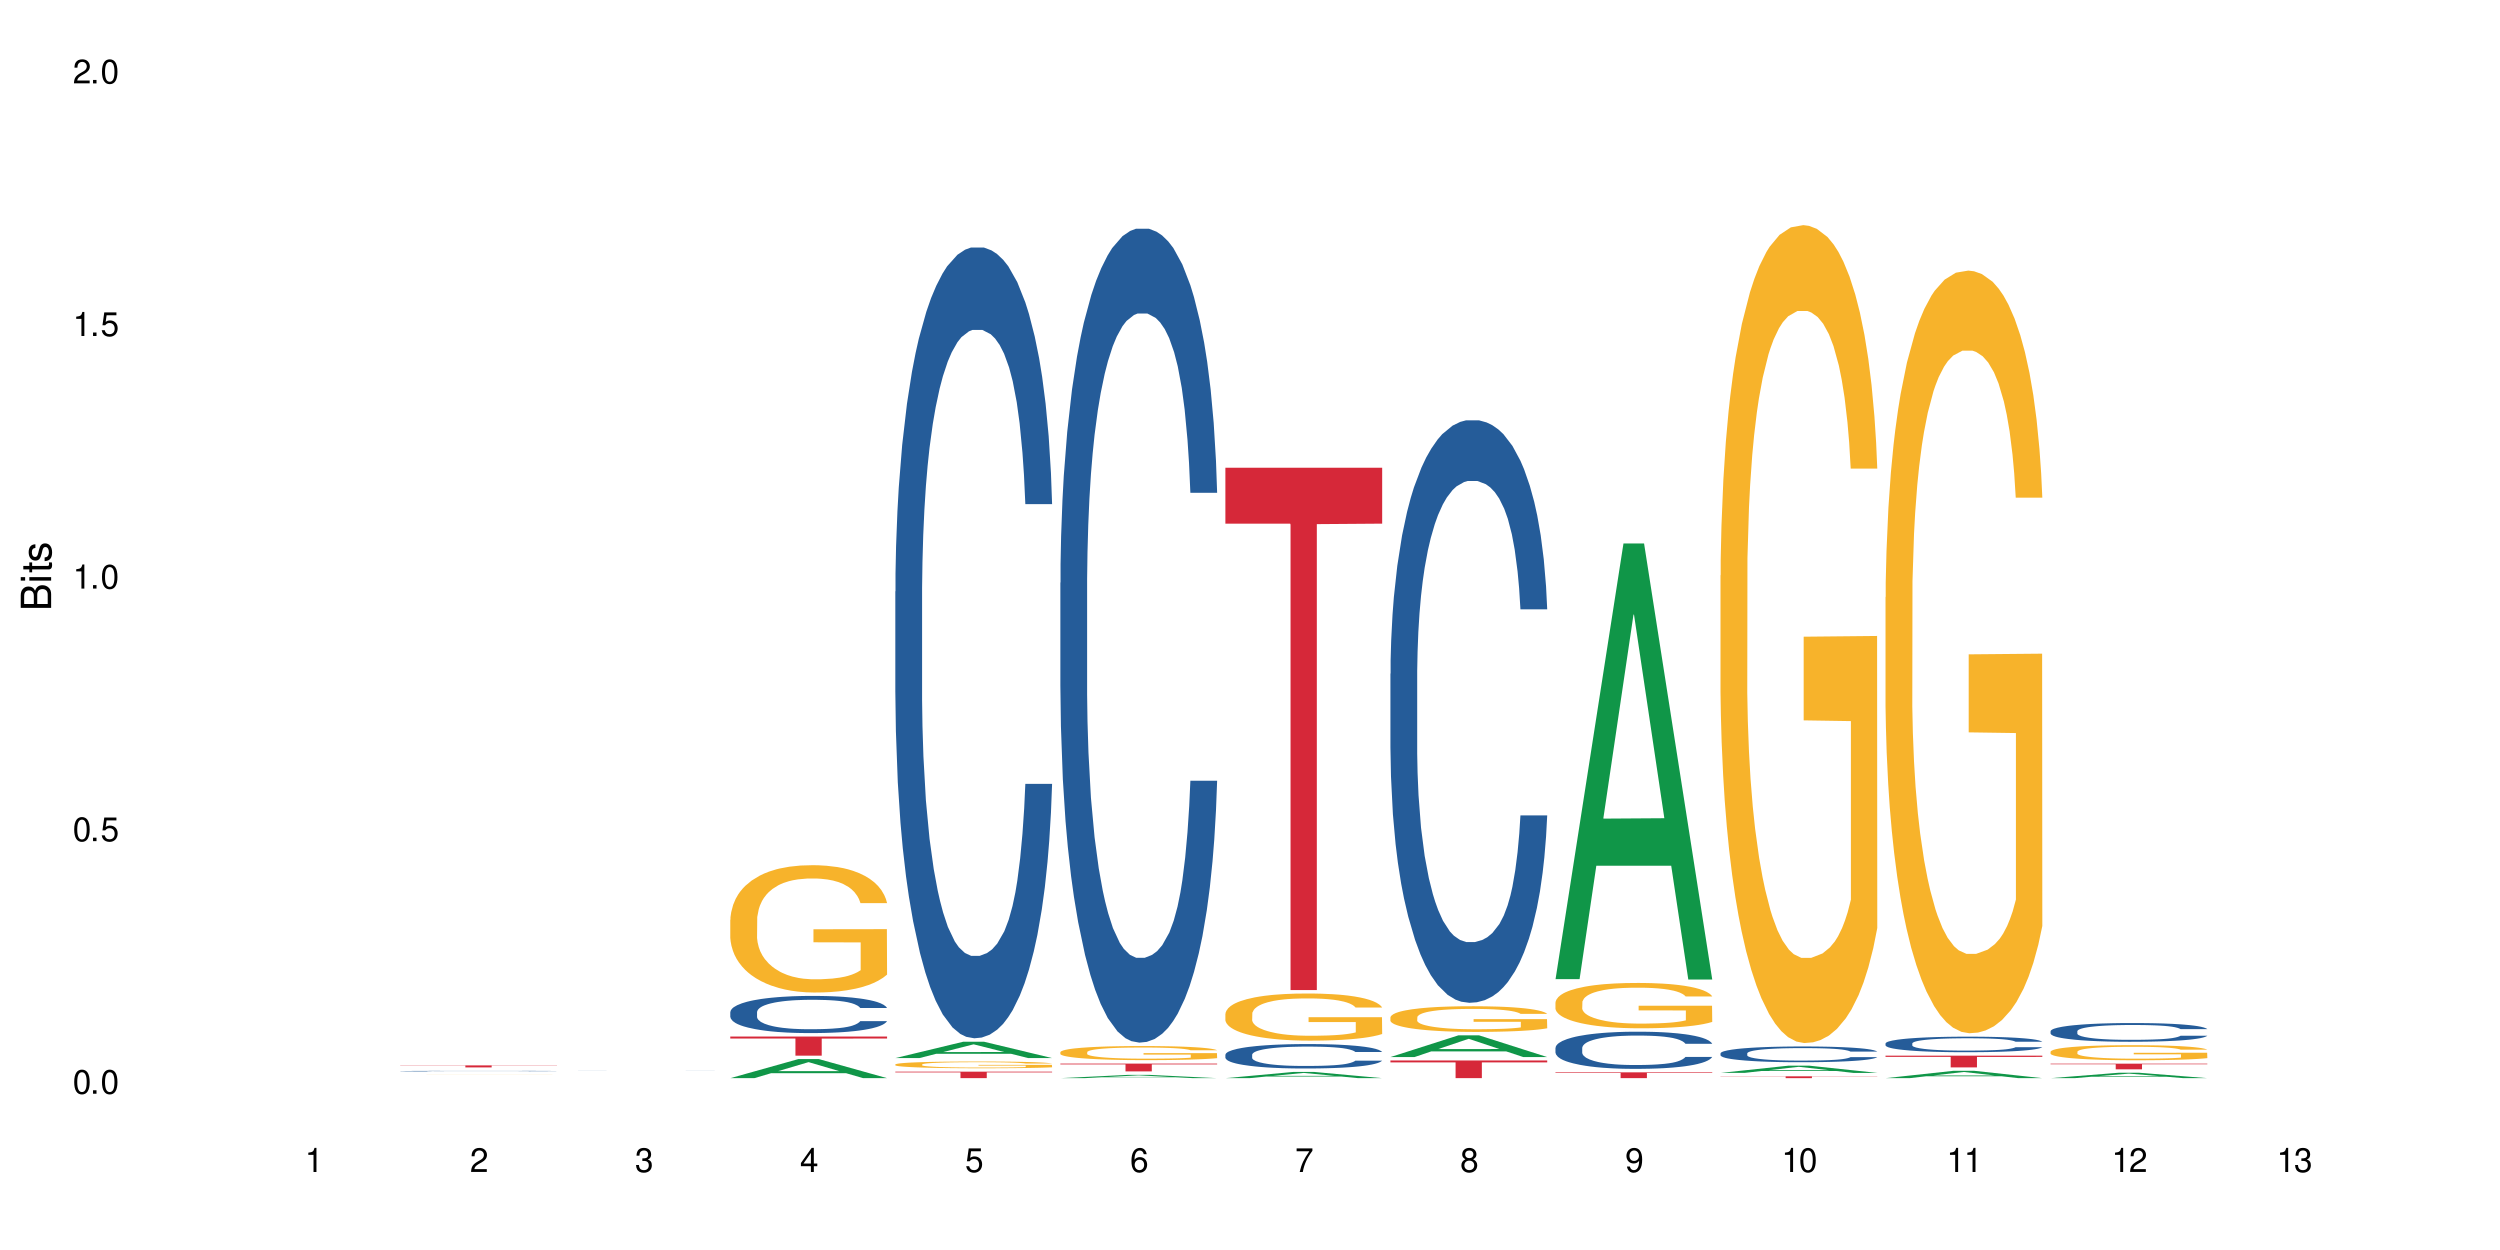 <?xml version="1.0" encoding="UTF-8"?>
<svg xmlns="http://www.w3.org/2000/svg" xmlns:xlink="http://www.w3.org/1999/xlink" width="720" height="360" viewBox="0 0 720 360">
<defs>
<g>
<g id="glyph-0-0">
</g>
<g id="glyph-0-1">
<path d="M 2.641 -6.938 C 2 -6.938 1.422 -6.656 1.078 -6.172 C 0.641 -5.562 0.406 -4.641 0.406 -3.359 C 0.406 -1.016 1.188 0.219 2.641 0.219 C 4.078 0.219 4.859 -1.016 4.859 -3.297 C 4.859 -4.641 4.656 -5.547 4.203 -6.172 C 3.844 -6.656 3.281 -6.938 2.641 -6.938 Z M 2.641 -6.188 C 3.547 -6.188 4 -5.25 4 -3.375 C 4 -1.406 3.562 -0.484 2.625 -0.484 C 1.734 -0.484 1.281 -1.438 1.281 -3.344 C 1.281 -5.25 1.734 -6.188 2.641 -6.188 Z M 2.641 -6.188 "/>
</g>
<g id="glyph-0-2">
<path d="M 1.828 -1 L 0.828 -1 L 0.828 0 L 1.828 0 Z M 1.828 -1 "/>
</g>
<g id="glyph-0-3">
<path d="M 4.562 -6.797 L 1.062 -6.797 L 0.547 -3.094 L 1.328 -3.094 C 1.719 -3.562 2.047 -3.734 2.578 -3.734 C 3.484 -3.734 4.062 -3.109 4.062 -2.094 C 4.062 -1.125 3.484 -0.531 2.578 -0.531 C 1.828 -0.531 1.375 -0.906 1.188 -1.672 L 0.328 -1.672 C 0.453 -1.109 0.547 -0.844 0.75 -0.594 C 1.125 -0.078 1.828 0.219 2.594 0.219 C 3.969 0.219 4.922 -0.781 4.922 -2.219 C 4.922 -3.562 4.031 -4.484 2.719 -4.484 C 2.25 -4.484 1.859 -4.359 1.469 -4.062 L 1.734 -5.969 L 4.562 -5.969 Z M 4.562 -6.797 "/>
</g>
<g id="glyph-0-4">
<path d="M 2.484 -4.938 L 2.484 0 L 3.328 0 L 3.328 -6.938 L 2.766 -6.938 C 2.469 -5.875 2.281 -5.734 0.984 -5.562 L 0.984 -4.938 Z M 2.484 -4.938 "/>
</g>
<g id="glyph-0-5">
<path d="M 4.859 -0.828 L 1.281 -0.828 C 1.359 -1.406 1.672 -1.781 2.5 -2.281 L 3.469 -2.828 C 4.406 -3.344 4.906 -4.062 4.906 -4.906 C 4.906 -5.484 4.672 -6.031 4.266 -6.406 C 3.859 -6.766 3.375 -6.938 2.719 -6.938 C 1.859 -6.938 1.219 -6.625 0.844 -6.031 C 0.609 -5.672 0.5 -5.234 0.484 -4.531 L 1.328 -4.531 C 1.359 -5.016 1.406 -5.281 1.531 -5.516 C 1.75 -5.938 2.188 -6.203 2.703 -6.203 C 3.469 -6.203 4.031 -5.641 4.031 -4.891 C 4.031 -4.344 3.719 -3.859 3.125 -3.516 L 2.234 -3 C 0.812 -2.172 0.406 -1.531 0.328 -0.016 L 4.859 -0.016 Z M 4.859 -0.828 "/>
</g>
<g id="glyph-0-6">
<path d="M 2.125 -3.188 L 2.578 -3.188 C 3.5 -3.188 3.984 -2.766 3.984 -1.922 C 3.984 -1.062 3.469 -0.531 2.594 -0.531 C 1.656 -0.531 1.203 -1 1.156 -2.016 L 0.312 -2.016 C 0.344 -1.453 0.438 -1.094 0.609 -0.781 C 0.953 -0.109 1.625 0.219 2.547 0.219 C 3.953 0.219 4.859 -0.625 4.859 -1.938 C 4.859 -2.828 4.516 -3.297 3.703 -3.594 C 4.344 -3.844 4.656 -4.328 4.656 -5.031 C 4.656 -6.219 3.875 -6.938 2.578 -6.938 C 1.203 -6.938 0.484 -6.172 0.453 -4.703 L 1.297 -4.703 C 1.312 -5.125 1.344 -5.359 1.453 -5.578 C 1.641 -5.969 2.062 -6.203 2.594 -6.203 C 3.344 -6.203 3.797 -5.75 3.797 -5 C 3.797 -4.516 3.609 -4.219 3.25 -4.047 C 3.016 -3.953 2.703 -3.922 2.125 -3.906 Z M 2.125 -3.188 "/>
</g>
<g id="glyph-0-7">
<path d="M 3.141 -1.672 L 3.141 0 L 3.984 0 L 3.984 -1.672 L 4.984 -1.672 L 4.984 -2.438 L 3.984 -2.438 L 3.984 -6.938 L 3.359 -6.938 L 0.266 -2.578 L 0.266 -1.672 Z M 3.141 -2.438 L 1 -2.438 L 3.141 -5.5 Z M 3.141 -2.438 "/>
</g>
<g id="glyph-0-8">
<path d="M 4.781 -5.125 C 4.609 -6.266 3.891 -6.938 2.844 -6.938 C 2.094 -6.938 1.422 -6.578 1.031 -5.953 C 0.594 -5.266 0.406 -4.422 0.406 -3.172 C 0.406 -2 0.578 -1.25 0.984 -0.641 C 1.359 -0.078 1.953 0.219 2.703 0.219 C 3.984 0.219 4.922 -0.75 4.922 -2.094 C 4.922 -3.375 4.062 -4.281 2.844 -4.281 C 2.172 -4.281 1.641 -4.031 1.281 -3.516 C 1.281 -5.234 1.828 -6.188 2.797 -6.188 C 3.391 -6.188 3.797 -5.797 3.938 -5.125 Z M 2.734 -3.531 C 3.547 -3.531 4.062 -2.953 4.062 -2.031 C 4.062 -1.156 3.484 -0.531 2.703 -0.531 C 1.922 -0.531 1.328 -1.188 1.328 -2.078 C 1.328 -2.938 1.906 -3.531 2.734 -3.531 Z M 2.734 -3.531 "/>
</g>
<g id="glyph-0-9">
<path d="M 4.984 -6.797 L 0.438 -6.797 L 0.438 -5.969 L 4.109 -5.969 C 2.5 -3.656 1.828 -2.234 1.328 0 L 2.219 0 C 2.594 -2.172 3.453 -4.047 4.984 -6.094 Z M 4.984 -6.797 "/>
</g>
<g id="glyph-0-10">
<path d="M 3.75 -3.656 C 4.469 -4.094 4.688 -4.438 4.688 -5.078 C 4.688 -6.172 3.844 -6.938 2.641 -6.938 C 1.438 -6.938 0.594 -6.172 0.594 -5.094 C 0.594 -4.438 0.812 -4.094 1.516 -3.656 C 0.734 -3.266 0.359 -2.703 0.359 -1.922 C 0.359 -0.656 1.281 0.219 2.641 0.219 C 3.984 0.219 4.922 -0.656 4.922 -1.922 C 4.922 -2.703 4.531 -3.266 3.75 -3.656 Z M 2.641 -6.188 C 3.359 -6.188 3.812 -5.75 3.812 -5.062 C 3.812 -4.406 3.344 -3.984 2.641 -3.984 C 1.922 -3.984 1.453 -4.406 1.453 -5.078 C 1.453 -5.75 1.922 -6.188 2.641 -6.188 Z M 2.641 -3.266 C 3.484 -3.266 4.062 -2.719 4.062 -1.906 C 4.062 -1.078 3.484 -0.531 2.625 -0.531 C 1.797 -0.531 1.219 -1.094 1.219 -1.906 C 1.219 -2.719 1.781 -3.266 2.641 -3.266 Z M 2.641 -3.266 "/>
</g>
<g id="glyph-0-11">
<path d="M 0.516 -1.578 C 0.672 -0.453 1.406 0.219 2.438 0.219 C 3.188 0.219 3.859 -0.141 4.266 -0.766 C 4.688 -1.453 4.891 -2.297 4.891 -3.547 C 4.891 -4.719 4.703 -5.453 4.312 -6.078 C 3.938 -6.641 3.344 -6.938 2.594 -6.938 C 1.297 -6.938 0.359 -5.969 0.359 -4.625 C 0.359 -3.344 1.234 -2.453 2.453 -2.453 C 3.094 -2.453 3.578 -2.672 4.016 -3.203 C 4 -1.484 3.469 -0.531 2.5 -0.531 C 1.906 -0.531 1.484 -0.906 1.359 -1.578 Z M 2.578 -6.203 C 3.375 -6.203 3.969 -5.531 3.969 -4.641 C 3.969 -3.797 3.391 -3.188 2.547 -3.188 C 1.734 -3.188 1.234 -3.766 1.234 -4.688 C 1.234 -5.562 1.797 -6.203 2.578 -6.203 Z M 2.578 -6.203 "/>
</g>
<g id="glyph-1-0">
</g>
<g id="glyph-1-1">
<path d="M 0 -0.953 L 0 -4.891 C 0 -5.719 -0.234 -6.344 -0.734 -6.797 C -1.188 -7.234 -1.812 -7.469 -2.5 -7.469 C -3.547 -7.469 -4.188 -7 -4.625 -5.875 C -4.984 -6.688 -5.625 -7.094 -6.531 -7.094 C -7.172 -7.094 -7.734 -6.859 -8.141 -6.391 C -8.562 -5.922 -8.75 -5.344 -8.75 -4.5 L -8.75 -0.953 Z M -4.984 -2.062 L -7.766 -2.062 L -7.766 -4.219 C -7.766 -4.844 -7.688 -5.203 -7.453 -5.5 C -7.219 -5.812 -6.859 -5.969 -6.375 -5.969 C -5.891 -5.969 -5.531 -5.812 -5.297 -5.5 C -5.062 -5.203 -4.984 -4.844 -4.984 -4.219 Z M -0.984 -2.062 L -4 -2.062 L -4 -4.781 C -4 -5.766 -3.438 -6.359 -2.484 -6.359 C -1.547 -6.359 -0.984 -5.766 -0.984 -4.781 Z M -0.984 -2.062 "/>
</g>
<g id="glyph-1-2">
<path d="M -6.281 -1.797 L -6.281 -0.797 L 0 -0.797 L 0 -1.797 Z M -8.75 -1.797 L -8.75 -0.797 L -7.484 -0.797 L -7.484 -1.797 Z M -8.75 -1.797 "/>
</g>
<g id="glyph-1-3">
<path d="M -6.281 -3.047 L -6.281 -2.016 L -8.016 -2.016 L -8.016 -1.016 L -6.281 -1.016 L -6.281 -0.172 L -5.469 -0.172 L -5.469 -1.016 L -0.719 -1.016 C -0.078 -1.016 0.281 -1.453 0.281 -2.234 C 0.281 -2.5 0.25 -2.719 0.188 -3.047 L -0.641 -3.047 C -0.609 -2.906 -0.594 -2.766 -0.594 -2.562 C -0.594 -2.141 -0.719 -2.016 -1.156 -2.016 L -5.469 -2.016 L -5.469 -3.047 Z M -6.281 -3.047 "/>
</g>
<g id="glyph-1-4">
<path d="M -4.531 -5.25 C -5.766 -5.25 -6.469 -4.422 -6.469 -2.969 C -6.469 -1.516 -5.719 -0.562 -4.547 -0.562 C -3.562 -0.562 -3.094 -1.062 -2.734 -2.562 L -2.516 -3.484 C -2.344 -4.188 -2.094 -4.469 -1.641 -4.469 C -1.047 -4.469 -0.641 -3.875 -0.641 -3 C -0.641 -2.453 -0.797 -2 -1.062 -1.75 C -1.25 -1.594 -1.422 -1.531 -1.875 -1.469 L -1.875 -0.406 C -0.422 -0.453 0.281 -1.266 0.281 -2.922 C 0.281 -4.5 -0.5 -5.516 -1.719 -5.516 C -2.656 -5.516 -3.172 -4.984 -3.469 -3.734 L -3.703 -2.766 C -3.891 -1.953 -4.156 -1.609 -4.594 -1.609 C -5.188 -1.609 -5.547 -2.125 -5.547 -2.938 C -5.547 -3.75 -5.203 -4.172 -4.531 -4.203 Z M -4.531 -5.25 "/>
</g>
</g>
</defs>
<rect x="-72" y="-36" width="864" height="432" fill="rgb(100%, 100%, 100%)" fill-opacity="1"/>
<path fill-rule="nonzero" fill="rgb(14.51%, 36.078%, 60%)" fill-opacity="1" d="M 115.262 308.48 L 115.316 308.48 L 115.316 308.477 L 115.48 308.473 L 116.254 308.457 L 117.242 308.449 L 118.621 308.438 L 120.051 308.43 L 121.098 308.426 L 122.035 308.422 L 124.184 308.418 L 125.559 308.414 L 127.047 308.41 L 128.863 308.41 L 130.184 308.406 L 133.156 308.402 L 144.555 308.402 L 146.316 308.406 L 147.805 308.406 L 150.395 308.41 L 152.707 308.414 L 153.75 308.418 L 155.402 308.422 L 156.672 308.43 L 157.551 308.434 L 158.543 308.438 L 159.422 308.445 L 160.086 308.453 L 160.414 308.461 L 152.707 308.461 L 152.32 308.457 L 151.879 308.449 L 151.055 308.441 L 150.227 308.438 L 149.07 308.434 L 148.023 308.43 L 146.594 308.426 L 145.328 308.426 L 144.004 308.422 L 134.312 308.422 L 133.156 308.426 L 131.504 308.426 L 130.348 308.43 L 128.973 308.434 L 128.035 308.434 L 126.879 308.438 L 126.055 308.441 L 125.117 308.449 L 124.566 308.453 L 124.07 308.457 L 123.633 308.465 L 123.301 308.469 L 123.082 308.477 L 122.969 308.48 L 122.969 308.508 L 123.082 308.512 L 123.355 308.52 L 124.07 308.531 L 125.117 308.539 L 126.328 308.547 L 127.484 308.551 L 128.145 308.555 L 129.027 308.555 L 130.402 308.559 L 132.387 308.562 L 133.543 308.566 L 143.125 308.566 L 144.609 308.562 L 146.648 308.562 L 147.914 308.559 L 149.016 308.555 L 149.844 308.551 L 150.395 308.551 L 151.219 308.543 L 151.879 308.539 L 152.375 308.531 L 152.707 308.527 L 160.414 308.527 L 160.086 308.535 L 159.094 308.543 L 158.324 308.551 L 157.441 308.555 L 156.176 308.562 L 155.129 308.566 L 153.75 308.57 L 152.484 308.574 L 151.109 308.574 L 149.07 308.578 L 147.75 308.582 L 144.609 308.582 L 142.465 308.586 L 133.984 308.586 L 131.727 308.582 L 128.918 308.582 L 126.879 308.578 L 125.281 308.574 L 123.906 308.57 L 122.363 308.566 L 120.383 308.559 L 119.172 308.555 L 118.344 308.547 L 117.41 308.543 L 116.746 308.535 L 115.977 308.527 L 115.426 308.516 L 115.262 308.504 Z M 115.262 308.48 "/>
<path fill-rule="nonzero" fill="rgb(96.863%, 70.196%, 16.863%)" fill-opacity="1" d="M 115.262 309.582 L 115.535 309.582 L 116.086 309.578 L 118.895 309.578 L 119.609 309.574 L 157.828 309.574 L 158.762 309.578 L 160.414 309.578 L 150.172 309.578 L 149.348 309.574 L 129.082 309.574 L 127.43 309.578 L 123.465 309.578 L 123.023 309.582 L 122.969 309.586 L 124.566 309.586 L 125.227 309.59 L 152.816 309.59 L 152.816 309.586 L 139.215 309.586 L 139.215 309.582 L 160.359 309.582 L 160.414 309.59 L 159.258 309.59 L 157.828 309.594 L 124.125 309.594 L 122.641 309.59 L 117.078 309.59 L 116.473 309.586 L 115.262 309.586 Z M 115.262 309.582 "/>
<path fill-rule="nonzero" fill="rgb(83.922%, 15.686%, 22.353%)" fill-opacity="1" d="M 115.262 306.832 L 160.414 306.832 L 160.414 306.895 L 141.598 306.895 L 141.598 307.414 L 134.023 307.414 L 134.023 306.895 L 115.262 306.895 Z M 115.262 306.832 "/>
<path fill-rule="nonzero" fill="rgb(14.51%, 36.078%, 60%)" fill-opacity="1" d="M 162.793 308.328 L 163.012 308.328 L 163.398 308.324 L 166.148 308.324 L 167.582 308.32 L 177.715 308.32 L 180.688 308.316 L 193.848 308.316 L 195.336 308.32 L 205.082 308.32 L 206.074 308.324 L 207.945 308.324 L 197.758 308.324 L 196.602 308.32 L 175.566 308.32 L 174.41 308.324 L 171.16 308.324 L 170.832 308.328 L 170.5 308.328 L 170.5 308.332 L 171.602 308.332 L 172.648 308.336 L 177.934 308.336 L 179.918 308.34 L 192.141 308.34 L 194.18 308.336 L 199.906 308.336 L 200.234 308.332 L 207.945 308.332 L 207.613 308.336 L 203.703 308.336 L 202.66 308.34 L 169.895 308.34 L 167.914 308.336 L 164.277 308.336 L 163.508 308.332 L 162.793 308.332 Z M 162.793 308.328 "/>
<path fill-rule="nonzero" fill="rgb(6.275%, 58.824%, 28.235%)" fill-opacity="1" d="M 210.32 310.504 L 210.371 310.5 L 229.906 305.02 L 235.84 305.02 L 255.477 310.508 L 248.578 310.508 L 243.656 309.078 L 222.094 309.078 L 217.27 310.504 L 210.32 310.504 L 224.168 308.484 L 241.68 308.477 L 232.945 305.914 L 232.852 305.91 L 232.754 305.926 L 224.117 308.477 L 224.168 308.484 Z M 210.32 310.504 "/>
<path fill-rule="nonzero" fill="rgb(14.51%, 36.078%, 60%)" fill-opacity="1" d="M 210.32 291.488 L 210.375 291.477 L 210.375 291.242 L 210.543 290.871 L 210.926 290.402 L 211.312 290.078 L 212.305 289.504 L 213.68 288.945 L 215.113 288.516 L 216.16 288.262 L 217.094 288.066 L 219.242 287.703 L 220.617 287.52 L 222.105 287.352 L 223.922 287.188 L 225.246 287.09 L 228.219 286.93 L 230.422 286.863 L 232.129 286.832 L 235.816 286.832 L 238.02 286.871 L 239.617 286.922 L 241.379 287 L 242.863 287.09 L 245.453 287.305 L 247.766 287.578 L 248.812 287.734 L 250.465 288.035 L 251.73 288.328 L 252.613 288.582 L 253.602 288.945 L 254.484 289.387 L 255.145 289.883 L 255.477 290.305 L 247.766 290.305 L 247.379 289.914 L 246.941 289.609 L 246.113 289.211 L 245.289 288.926 L 244.133 288.641 L 243.086 288.457 L 241.652 288.27 L 240.387 288.152 L 239.066 288.066 L 237.801 288.008 L 235.375 287.949 L 232.566 287.949 L 231.523 287.969 L 229.375 288.047 L 228.219 288.113 L 226.566 288.25 L 225.41 288.379 L 224.031 288.574 L 223.098 288.738 L 221.941 288.992 L 221.113 289.219 L 220.18 289.543 L 219.629 289.785 L 219.133 290.059 L 218.691 290.383 L 218.359 290.723 L 218.141 291.086 L 218.031 291.438 L 218.031 292.953 L 218.141 293.305 L 218.418 293.715 L 219.133 294.312 L 220.18 294.828 L 221.391 295.242 L 222.547 295.535 L 223.207 295.672 L 224.086 295.828 L 225.465 296.023 L 227.445 296.219 L 228.602 296.297 L 230.367 296.375 L 232.184 296.414 L 234.605 296.414 L 236.754 296.375 L 238.184 296.324 L 239.672 296.246 L 241.707 296.082 L 242.977 295.926 L 244.078 295.738 L 244.902 295.555 L 245.453 295.398 L 246.277 295.094 L 246.941 294.762 L 247.438 294.418 L 247.766 294.086 L 255.477 294.086 L 255.145 294.477 L 254.648 294.859 L 254.152 295.145 L 253.383 295.484 L 252.5 295.789 L 251.234 296.129 L 250.188 296.355 L 248.812 296.598 L 247.547 296.785 L 246.168 296.953 L 244.133 297.148 L 242.809 297.246 L 241.379 297.332 L 239.672 297.41 L 237.523 297.48 L 235.211 297.52 L 233.062 297.527 L 230.75 297.508 L 229.043 297.469 L 226.785 297.383 L 223.977 297.207 L 221.941 297.02 L 220.344 296.832 L 218.965 296.637 L 217.426 296.375 L 215.441 295.945 L 214.23 295.613 L 213.406 295.34 L 212.469 294.957 L 211.809 294.613 L 211.039 294.066 L 210.488 293.375 L 210.32 292.836 Z M 210.32 291.488 "/>
<path fill-rule="nonzero" fill="rgb(96.863%, 70.196%, 16.863%)" fill-opacity="1" d="M 210.32 264.883 L 210.375 264.848 L 210.375 264.18 L 210.598 262.672 L 211.148 260.594 L 211.863 258.887 L 212.633 257.547 L 213.129 256.844 L 213.957 255.84 L 214.672 255.102 L 216.488 253.594 L 218.801 252.188 L 220.066 251.586 L 221.5 251.016 L 223.539 250.379 L 224.473 250.145 L 227.336 249.609 L 230.586 249.273 L 234.164 249.172 L 235.816 249.207 L 238.074 249.34 L 241.156 249.711 L 242.922 250.043 L 244.297 250.379 L 245.73 250.816 L 247.492 251.484 L 249.145 252.289 L 250.465 253.094 L 251.785 254.098 L 252.887 255.168 L 253.824 256.34 L 254.648 257.746 L 255.145 258.918 L 255.477 260.094 L 247.82 260.094 L 247.379 258.918 L 246.887 258.016 L 246.059 256.91 L 245.234 256.105 L 244.406 255.469 L 242.863 254.598 L 241.543 254.062 L 239.891 253.594 L 238.293 253.293 L 236.477 253.094 L 235.375 253.023 L 232.457 253.023 L 229.816 253.258 L 228.273 253.527 L 227.172 253.797 L 225.629 254.297 L 224.695 254.699 L 224.145 254.969 L 222.492 256.008 L 221.391 256.945 L 220.785 257.582 L 220.012 258.586 L 219.461 259.488 L 218.855 260.828 L 218.527 261.832 L 218.086 264.109 L 218.031 270.141 L 218.195 271.414 L 218.527 272.785 L 218.965 273.992 L 219.629 275.266 L 220.289 276.234 L 221.445 277.543 L 222.438 278.41 L 223.207 278.98 L 224.695 279.887 L 225.301 280.188 L 226.73 280.789 L 228.219 281.258 L 230.035 281.66 L 231.41 281.863 L 233.613 282.027 L 236.422 282.027 L 239.727 281.828 L 241.82 281.559 L 243.25 281.293 L 244.188 281.059 L 245.344 280.688 L 246.168 280.355 L 246.941 279.984 L 247.875 279.418 L 247.875 271.414 L 234.273 271.379 L 234.273 267.629 L 255.422 267.594 L 255.477 280.688 L 254.32 281.594 L 252.887 282.465 L 251.512 283.133 L 250.078 283.703 L 248.043 284.34 L 246.391 284.742 L 243.855 285.211 L 241.543 285.512 L 239.121 285.715 L 236.973 285.812 L 234.441 285.848 L 232.184 285.781 L 229.758 285.578 L 227.832 285.312 L 226.07 284.977 L 224.309 284.539 L 222.105 283.836 L 220.672 283.27 L 219.188 282.566 L 217.699 281.727 L 216.379 280.824 L 215.496 280.121 L 214.617 279.316 L 213.68 278.312 L 212.801 277.172 L 212.137 276.133 L 211.531 274.961 L 211.094 273.855 L 210.652 272.352 L 210.43 271.145 L 210.32 270.105 Z M 210.32 264.883 "/>
<path fill-rule="nonzero" fill="rgb(83.922%, 15.686%, 22.353%)" fill-opacity="1" d="M 210.32 298.516 L 255.477 298.516 L 255.477 299.105 L 236.656 299.109 L 236.656 304.031 L 229.086 304.031 L 229.086 299.117 L 228.977 299.105 L 210.32 299.105 Z M 210.32 298.516 "/>
<path fill-rule="nonzero" fill="rgb(6.275%, 58.824%, 28.235%)" fill-opacity="1" d="M 257.852 304.723 L 257.898 304.719 L 277.438 300.012 L 283.371 300.012 L 303.004 304.727 L 296.105 304.727 L 291.188 303.496 L 269.621 303.496 L 264.797 304.723 L 257.852 304.723 L 271.695 302.988 L 289.207 302.984 L 280.477 300.785 L 280.379 300.777 L 280.285 300.793 L 271.648 302.984 L 271.695 302.988 Z M 257.852 304.723 "/>
<path fill-rule="nonzero" fill="rgb(14.51%, 36.078%, 60%)" fill-opacity="1" d="M 257.852 170.371 L 257.906 170.164 L 257.906 165.168 L 258.07 157.258 L 258.457 147.266 L 258.844 140.395 L 259.832 128.113 L 261.211 116.246 L 262.641 107.086 L 263.688 101.676 L 264.625 97.512 L 266.773 89.809 L 268.148 85.852 L 269.637 82.312 L 271.453 78.773 L 272.773 76.691 L 275.746 73.363 L 277.949 71.906 L 279.656 71.281 L 283.348 71.281 L 285.551 72.113 L 287.145 73.152 L 288.91 74.82 L 290.395 76.691 L 292.984 81.273 L 295.297 87.102 L 296.344 90.434 L 297.996 96.887 L 299.262 103.133 L 300.141 108.543 L 301.133 116.246 L 302.016 125.613 L 302.676 136.23 L 303.004 145.184 L 295.297 145.184 L 294.91 136.855 L 294.469 130.402 L 293.645 121.867 L 292.816 115.828 L 291.66 109.793 L 290.617 105.836 L 289.184 101.883 L 287.918 99.383 L 286.598 97.512 L 285.328 96.262 L 282.906 95.012 L 280.098 95.012 L 279.051 95.43 L 276.902 97.094 L 275.746 98.551 L 274.098 101.465 L 272.941 104.172 L 271.562 108.336 L 270.625 111.875 L 269.469 117.289 L 268.645 122.074 L 267.707 128.945 L 267.156 134.148 L 266.66 139.98 L 266.223 146.848 L 265.891 154.137 L 265.672 161.836 L 265.562 169.332 L 265.562 201.598 L 265.672 209.094 L 265.945 217.836 L 266.66 230.535 L 267.707 241.57 L 268.918 250.312 L 270.074 256.559 L 270.738 259.473 L 271.617 262.805 L 272.996 266.969 L 274.977 271.129 L 276.133 272.797 L 277.895 274.461 L 279.711 275.293 L 282.137 275.293 L 284.281 274.461 L 285.715 273.422 L 287.203 271.754 L 289.238 268.215 L 290.504 264.887 L 291.605 260.93 L 292.434 256.973 L 292.984 253.645 L 293.809 247.191 L 294.469 240.113 L 294.965 232.824 L 295.297 225.746 L 303.004 225.746 L 302.676 234.074 L 302.18 242.195 L 301.684 248.23 L 300.914 255.516 L 300.031 261.973 L 298.766 269.258 L 297.719 274.047 L 296.344 279.25 L 295.074 283.203 L 293.699 286.742 L 291.66 290.906 L 290.34 292.988 L 288.91 294.863 L 287.203 296.527 L 285.055 297.984 L 282.742 298.816 L 280.594 299.027 L 278.281 298.609 L 276.574 297.777 L 274.316 295.902 L 271.508 292.156 L 269.469 288.203 L 267.875 284.246 L 266.496 280.082 L 264.953 274.461 L 262.973 265.301 L 261.762 258.223 L 260.934 252.395 L 260 244.277 L 259.34 236.988 L 258.566 225.332 L 258.016 210.551 L 257.852 199.102 Z M 257.852 170.371 "/>
<path fill-rule="nonzero" fill="rgb(96.863%, 70.196%, 16.863%)" fill-opacity="1" d="M 257.852 306.547 L 257.906 306.547 L 257.906 306.512 L 258.125 306.43 L 258.676 306.32 L 259.395 306.23 L 260.164 306.16 L 260.66 306.121 L 261.484 306.066 L 262.203 306.027 L 264.02 305.949 L 266.332 305.875 L 267.598 305.844 L 269.031 305.812 L 271.066 305.777 L 272.004 305.766 L 274.867 305.738 L 278.117 305.719 L 281.695 305.715 L 283.348 305.715 L 285.605 305.723 L 288.688 305.742 L 290.449 305.762 L 291.828 305.777 L 293.258 305.801 L 295.02 305.836 L 296.672 305.879 L 297.996 305.922 L 299.316 305.977 L 300.418 306.031 L 301.352 306.094 L 302.18 306.168 L 302.676 306.23 L 303.004 306.293 L 295.352 306.293 L 294.91 306.23 L 294.414 306.184 L 293.59 306.125 L 292.762 306.082 L 291.938 306.047 L 290.395 306.004 L 289.074 305.973 L 287.422 305.949 L 285.824 305.934 L 284.008 305.922 L 282.906 305.918 L 279.988 305.918 L 277.344 305.93 L 275.805 305.945 L 274.703 305.961 L 273.16 305.984 L 272.223 306.008 L 271.672 306.023 L 270.02 306.078 L 268.918 306.125 L 268.312 306.16 L 267.543 306.215 L 266.992 306.262 L 266.387 306.332 L 266.055 306.387 L 265.617 306.508 L 265.562 306.824 L 265.727 306.895 L 266.055 306.965 L 266.496 307.031 L 267.156 307.098 L 267.82 307.148 L 268.977 307.219 L 269.965 307.266 L 270.738 307.297 L 272.223 307.344 L 272.828 307.359 L 274.262 307.391 L 275.746 307.414 L 277.566 307.438 L 278.941 307.449 L 281.145 307.457 L 283.953 307.457 L 287.258 307.445 L 289.348 307.434 L 290.781 307.418 L 291.719 307.406 L 292.875 307.387 L 293.699 307.367 L 294.469 307.348 L 295.406 307.316 L 295.406 306.895 L 281.805 306.891 L 281.805 306.691 L 302.949 306.691 L 303.004 307.387 L 301.848 307.434 L 300.418 307.48 L 299.039 307.516 L 297.609 307.547 L 295.57 307.578 L 293.918 307.602 L 291.387 307.625 L 289.074 307.641 L 286.652 307.652 L 284.504 307.656 L 281.969 307.66 L 279.711 307.656 L 277.289 307.645 L 275.363 307.629 L 273.602 307.613 L 271.84 307.59 L 269.637 307.551 L 268.203 307.523 L 266.719 307.484 L 265.23 307.441 L 263.91 307.395 L 263.027 307.355 L 262.148 307.312 L 261.211 307.258 L 260.328 307.199 L 259.668 307.145 L 259.062 307.082 L 258.621 307.023 L 258.184 306.941 L 257.961 306.879 L 257.852 306.824 Z M 257.852 306.547 "/>
<path fill-rule="nonzero" fill="rgb(83.922%, 15.686%, 22.353%)" fill-opacity="1" d="M 257.852 308.645 L 303.004 308.645 L 303.004 308.844 L 284.188 308.848 L 284.188 310.508 L 276.617 310.508 L 276.617 308.848 L 276.504 308.844 L 257.852 308.844 Z M 257.852 308.645 "/>
<path fill-rule="nonzero" fill="rgb(6.275%, 58.824%, 28.235%)" fill-opacity="1" d="M 305.383 310.508 L 305.43 310.508 L 324.969 309.555 L 330.902 309.555 L 350.535 310.508 L 343.637 310.508 L 338.715 310.262 L 317.152 310.262 L 312.328 310.508 L 305.383 310.508 L 319.227 310.156 L 336.738 310.156 L 328.008 309.711 L 327.91 309.707 L 327.812 309.711 L 319.18 310.156 L 319.227 310.156 Z M 305.383 310.508 "/>
<path fill-rule="nonzero" fill="rgb(14.51%, 36.078%, 60%)" fill-opacity="1" d="M 305.383 167.859 L 305.438 167.645 L 305.438 162.504 L 305.602 154.359 L 305.988 144.074 L 306.371 137.004 L 307.363 124.363 L 308.742 112.148 L 310.172 102.723 L 311.219 97.152 L 312.156 92.867 L 314.301 84.938 L 315.68 80.867 L 317.164 77.223 L 318.984 73.582 L 320.305 71.438 L 323.277 68.012 L 325.48 66.512 L 327.188 65.867 L 330.879 65.867 L 333.078 66.727 L 334.676 67.797 L 336.438 69.512 L 337.926 71.438 L 340.512 76.152 L 342.828 82.152 L 343.871 85.582 L 345.523 92.223 L 346.789 98.652 L 347.672 104.223 L 348.664 112.148 L 349.543 121.793 L 350.203 132.719 L 350.535 141.934 L 342.828 141.934 L 342.441 133.363 L 342 126.719 L 341.176 117.934 L 340.348 111.723 L 339.191 105.508 L 338.145 101.438 L 336.715 97.363 L 335.449 94.793 L 334.125 92.867 L 332.859 91.578 L 330.438 90.293 L 327.629 90.293 L 326.582 90.723 L 324.434 92.438 L 323.277 93.938 L 321.625 96.938 L 320.469 99.723 L 319.094 104.008 L 318.156 107.648 L 317 113.223 L 316.176 118.148 L 315.238 125.219 L 314.688 130.578 L 314.191 136.574 L 313.75 143.648 L 313.422 151.145 L 313.199 159.074 L 313.09 166.789 L 313.09 200 L 313.199 207.715 L 313.477 216.711 L 314.191 229.781 L 315.238 241.141 L 316.449 250.137 L 317.605 256.566 L 318.266 259.566 L 319.148 262.996 L 320.523 267.281 L 322.508 271.566 L 323.664 273.277 L 325.426 274.992 L 327.242 275.852 L 329.664 275.852 L 331.812 274.992 L 333.246 273.922 L 334.73 272.207 L 336.77 268.566 L 338.035 265.137 L 339.137 261.066 L 339.961 256.996 L 340.512 253.566 L 341.34 246.926 L 342 239.641 L 342.496 232.141 L 342.828 224.855 L 350.535 224.855 L 350.203 233.426 L 349.711 241.781 L 349.215 247.996 L 348.441 255.496 L 347.562 262.137 L 346.297 269.637 L 345.25 274.566 L 343.871 279.922 L 342.605 283.992 L 341.23 287.637 L 339.191 291.922 L 337.871 294.062 L 336.438 295.992 L 334.73 297.707 L 332.586 299.207 L 330.27 300.062 L 328.125 300.277 L 325.812 299.848 L 324.105 298.992 L 321.848 297.062 L 319.039 293.207 L 317 289.137 L 315.402 285.062 L 314.027 280.777 L 312.484 274.992 L 310.504 265.566 L 309.293 258.281 L 308.465 252.281 L 307.531 243.926 L 306.867 236.426 L 306.098 224.426 L 305.547 209.215 L 305.383 197.43 Z M 305.383 167.859 "/>
<path fill-rule="nonzero" fill="rgb(96.863%, 70.196%, 16.863%)" fill-opacity="1" d="M 305.383 303 L 305.438 302.996 L 305.438 302.922 L 305.656 302.758 L 306.207 302.527 L 306.922 302.34 L 307.695 302.191 L 308.191 302.113 L 309.016 302 L 309.73 301.918 L 311.551 301.754 L 313.863 301.598 L 315.129 301.531 L 316.559 301.469 L 318.598 301.398 L 319.535 301.371 L 322.398 301.312 L 325.645 301.273 L 329.227 301.262 L 330.879 301.266 L 333.137 301.281 L 336.219 301.324 L 337.98 301.359 L 339.355 301.398 L 340.789 301.445 L 342.551 301.52 L 344.203 301.609 L 345.523 301.695 L 346.848 301.809 L 347.949 301.926 L 348.883 302.055 L 349.711 302.211 L 350.203 302.34 L 350.535 302.473 L 342.883 302.473 L 342.441 302.34 L 341.945 302.242 L 341.121 302.121 L 340.293 302.031 L 339.469 301.961 L 337.926 301.863 L 336.605 301.805 L 334.953 301.754 L 333.355 301.719 L 331.539 301.695 L 330.438 301.691 L 327.52 301.691 L 324.875 301.715 L 323.332 301.746 L 322.23 301.773 L 320.691 301.832 L 319.754 301.875 L 319.203 301.906 L 317.551 302.02 L 316.449 302.125 L 315.844 302.195 L 315.074 302.305 L 314.523 302.406 L 313.918 302.555 L 313.586 302.664 L 313.145 302.918 L 313.09 303.582 L 313.258 303.723 L 313.586 303.875 L 314.027 304.008 L 314.688 304.148 L 315.348 304.258 L 316.504 304.402 L 317.496 304.5 L 318.266 304.562 L 319.754 304.66 L 320.359 304.695 L 321.793 304.762 L 323.277 304.812 L 325.094 304.859 L 326.473 304.879 L 328.676 304.898 L 331.484 304.898 L 334.785 304.875 L 336.879 304.848 L 338.312 304.816 L 339.246 304.793 L 340.402 304.75 L 341.23 304.715 L 342 304.672 L 342.938 304.609 L 342.938 303.723 L 329.336 303.719 L 329.336 303.305 L 350.48 303.301 L 350.535 304.75 L 349.379 304.852 L 347.949 304.945 L 346.57 305.02 L 345.141 305.082 L 343.102 305.152 L 341.449 305.199 L 338.918 305.25 L 336.605 305.285 L 334.18 305.305 L 332.035 305.316 L 329.5 305.32 L 327.242 305.312 L 324.82 305.293 L 322.895 305.262 L 321.129 305.223 L 319.367 305.176 L 317.164 305.098 L 315.734 305.035 L 314.246 304.957 L 312.762 304.863 L 311.438 304.766 L 310.559 304.688 L 309.676 304.598 L 308.742 304.488 L 307.859 304.359 L 307.199 304.246 L 306.594 304.117 L 306.152 303.996 L 305.711 303.828 L 305.492 303.695 L 305.383 303.578 Z M 305.383 303 "/>
<path fill-rule="nonzero" fill="rgb(83.922%, 15.686%, 22.353%)" fill-opacity="1" d="M 305.383 306.309 L 350.535 306.309 L 350.535 306.551 L 331.719 306.551 L 331.719 308.566 L 324.145 308.566 L 324.145 306.555 L 324.035 306.551 L 305.383 306.551 Z M 305.383 306.309 "/>
<path fill-rule="nonzero" fill="rgb(6.275%, 58.824%, 28.235%)" fill-opacity="1" d="M 352.91 310.508 L 352.961 310.508 L 372.496 308.715 L 378.43 308.715 L 398.066 310.508 L 391.168 310.508 L 386.246 310.039 L 364.684 310.039 L 359.859 310.508 L 352.91 310.508 L 366.758 309.848 L 384.27 309.844 L 375.535 309.008 L 375.441 309.004 L 375.344 309.012 L 366.707 309.844 L 366.758 309.848 Z M 352.91 310.508 "/>
<path fill-rule="nonzero" fill="rgb(14.51%, 36.078%, 60%)" fill-opacity="1" d="M 352.91 303.754 L 352.969 303.746 L 352.969 303.594 L 353.133 303.348 L 353.52 303.039 L 353.902 302.828 L 354.895 302.449 L 356.27 302.082 L 357.703 301.801 L 358.75 301.633 L 359.684 301.504 L 361.832 301.266 L 363.211 301.145 L 364.695 301.035 L 366.512 300.926 L 367.836 300.863 L 370.809 300.758 L 373.012 300.715 L 374.719 300.695 L 378.406 300.695 L 380.609 300.719 L 382.207 300.754 L 383.969 300.805 L 385.457 300.863 L 388.043 301.004 L 390.355 301.184 L 391.402 301.285 L 393.055 301.484 L 394.32 301.68 L 395.203 301.844 L 396.195 302.082 L 397.074 302.371 L 397.734 302.699 L 398.066 302.977 L 390.355 302.977 L 389.973 302.719 L 389.531 302.52 L 388.703 302.258 L 387.879 302.07 L 386.723 301.883 L 385.676 301.762 L 384.246 301.641 L 382.977 301.562 L 381.656 301.504 L 380.391 301.465 L 377.965 301.426 L 375.16 301.426 L 374.113 301.441 L 371.965 301.492 L 370.809 301.535 L 369.156 301.625 L 368 301.711 L 366.625 301.84 L 365.688 301.949 L 364.531 302.113 L 363.703 302.262 L 362.77 302.477 L 362.219 302.637 L 361.723 302.816 L 361.281 303.027 L 360.953 303.254 L 360.73 303.492 L 360.621 303.723 L 360.621 304.719 L 360.73 304.949 L 361.008 305.219 L 361.723 305.613 L 362.77 305.953 L 363.98 306.223 L 365.137 306.414 L 365.797 306.504 L 366.68 306.609 L 368.055 306.738 L 370.039 306.867 L 371.195 306.918 L 372.957 306.969 L 374.773 306.996 L 377.195 306.996 L 379.344 306.969 L 380.773 306.938 L 382.262 306.887 L 384.301 306.777 L 385.566 306.672 L 386.668 306.551 L 387.492 306.43 L 388.043 306.324 L 388.871 306.125 L 389.531 305.906 L 390.027 305.684 L 390.355 305.465 L 398.066 305.465 L 397.734 305.723 L 397.238 305.973 L 396.742 306.16 L 395.973 306.383 L 395.094 306.582 L 393.824 306.809 L 392.781 306.957 L 391.402 307.117 L 390.137 307.238 L 388.758 307.348 L 386.723 307.477 L 385.402 307.539 L 383.969 307.598 L 382.262 307.648 L 380.113 307.695 L 377.801 307.723 L 375.652 307.727 L 373.34 307.715 L 371.633 307.688 L 369.375 307.633 L 366.566 307.516 L 364.531 307.395 L 362.934 307.27 L 361.559 307.141 L 360.016 306.969 L 358.031 306.688 L 356.82 306.469 L 355.996 306.289 L 355.059 306.035 L 354.398 305.812 L 353.629 305.453 L 353.078 304.996 L 352.91 304.641 Z M 352.91 303.754 "/>
<path fill-rule="nonzero" fill="rgb(96.863%, 70.196%, 16.863%)" fill-opacity="1" d="M 352.91 291.945 L 352.969 291.934 L 352.969 291.684 L 353.188 291.125 L 353.738 290.355 L 354.453 289.723 L 355.227 289.227 L 355.719 288.969 L 356.547 288.594 L 357.262 288.324 L 359.078 287.766 L 361.391 287.242 L 362.66 287.02 L 364.09 286.809 L 366.129 286.574 L 367.062 286.488 L 369.926 286.289 L 373.176 286.164 L 376.754 286.129 L 378.406 286.141 L 380.664 286.191 L 383.75 286.328 L 385.512 286.449 L 386.887 286.574 L 388.32 286.734 L 390.082 286.984 L 391.734 287.281 L 393.055 287.578 L 394.375 287.949 L 395.477 288.348 L 396.414 288.781 L 397.238 289.301 L 397.734 289.738 L 398.066 290.172 L 390.41 290.172 L 389.973 289.738 L 389.477 289.402 L 388.648 288.992 L 387.824 288.695 L 386.996 288.461 L 385.457 288.137 L 384.133 287.938 L 382.48 287.766 L 380.887 287.652 L 379.066 287.578 L 377.965 287.555 L 375.047 287.555 L 372.406 287.641 L 370.863 287.738 L 369.762 287.84 L 368.219 288.023 L 367.285 288.176 L 366.734 288.273 L 365.082 288.656 L 363.98 289.004 L 363.375 289.242 L 362.602 289.613 L 362.055 289.949 L 361.445 290.445 L 361.117 290.816 L 360.676 291.66 L 360.621 293.891 L 360.785 294.363 L 361.117 294.871 L 361.559 295.316 L 362.219 295.789 L 362.879 296.148 L 364.035 296.633 L 365.027 296.953 L 365.797 297.164 L 367.285 297.5 L 367.891 297.613 L 369.32 297.836 L 370.809 298.008 L 372.625 298.156 L 374.004 298.23 L 376.203 298.293 L 379.012 298.293 L 382.316 298.219 L 384.41 298.121 L 385.84 298.02 L 386.777 297.934 L 387.934 297.797 L 388.758 297.672 L 389.531 297.539 L 390.465 297.328 L 390.465 294.363 L 376.867 294.352 L 376.867 292.961 L 398.012 292.949 L 398.066 297.797 L 396.91 298.133 L 395.477 298.453 L 394.102 298.703 L 392.668 298.914 L 390.633 299.148 L 388.98 299.297 L 386.445 299.473 L 384.133 299.582 L 381.711 299.656 L 379.562 299.695 L 377.031 299.707 L 374.773 299.684 L 372.352 299.609 L 370.422 299.508 L 368.66 299.387 L 366.898 299.223 L 364.695 298.965 L 363.266 298.754 L 361.777 298.492 L 360.289 298.184 L 358.969 297.848 L 358.09 297.586 L 357.207 297.289 L 356.27 296.918 L 355.391 296.496 L 354.73 296.109 L 354.125 295.676 L 353.684 295.27 L 353.242 294.711 L 353.023 294.262 L 352.91 293.879 Z M 352.91 291.945 "/>
<path fill-rule="nonzero" fill="rgb(83.922%, 15.686%, 22.353%)" fill-opacity="1" d="M 352.91 134.703 L 398.066 134.703 L 398.066 150.809 L 379.246 150.949 L 379.246 285.141 L 371.676 285.141 L 371.676 151.09 L 371.566 150.809 L 352.91 150.809 Z M 352.91 134.703 "/>
<path fill-rule="nonzero" fill="rgb(6.275%, 58.824%, 28.235%)" fill-opacity="1" d="M 400.441 304.43 L 400.492 304.422 L 420.027 298.176 L 425.961 298.176 L 445.598 304.434 L 438.699 304.434 L 433.777 302.801 L 412.215 302.801 L 407.391 304.43 L 400.441 304.43 L 414.289 302.125 L 431.801 302.121 L 423.066 299.199 L 422.973 299.191 L 422.875 299.211 L 414.238 302.121 L 414.289 302.125 Z M 400.441 304.43 "/>
<path fill-rule="nonzero" fill="rgb(14.51%, 36.078%, 60%)" fill-opacity="1" d="M 400.441 194.039 L 400.496 193.887 L 400.496 190.207 L 400.664 184.379 L 401.047 177.02 L 401.434 171.957 L 402.426 162.91 L 403.801 154.172 L 405.234 147.422 L 406.277 143.438 L 407.215 140.367 L 409.363 134.695 L 410.738 131.781 L 412.227 129.176 L 414.043 126.566 L 415.363 125.035 L 418.34 122.582 L 420.539 121.508 L 422.246 121.047 L 425.938 121.047 L 428.141 121.66 L 429.738 122.426 L 431.5 123.656 L 432.984 125.035 L 435.574 128.406 L 437.887 132.703 L 438.934 135.156 L 440.586 139.91 L 441.852 144.508 L 442.73 148.496 L 443.723 154.172 L 444.605 161.07 L 445.266 168.891 L 445.598 175.484 L 437.887 175.484 L 437.5 169.352 L 437.062 164.598 L 436.234 158.309 L 435.41 153.863 L 434.254 149.418 L 433.207 146.504 L 431.773 143.59 L 430.508 141.75 L 429.188 140.367 L 427.918 139.449 L 425.496 138.527 L 422.688 138.527 L 421.641 138.836 L 419.496 140.062 L 418.34 141.137 L 416.688 143.281 L 415.531 145.277 L 414.152 148.344 L 413.219 150.949 L 412.062 154.938 L 411.234 158.465 L 410.301 163.523 L 409.75 167.359 L 409.254 171.652 L 408.812 176.711 L 408.48 182.078 L 408.262 187.754 L 408.152 193.273 L 408.152 217.043 L 408.262 222.562 L 408.535 229.004 L 409.254 238.355 L 410.301 246.484 L 411.512 252.926 L 412.668 257.523 L 413.328 259.672 L 414.207 262.125 L 415.586 265.191 L 417.566 268.258 L 418.723 269.484 L 420.484 270.711 L 422.305 271.324 L 424.727 271.324 L 426.875 270.711 L 428.305 269.945 L 429.793 268.719 L 431.828 266.113 L 433.098 263.66 L 434.195 260.746 L 435.023 257.832 L 435.574 255.379 L 436.398 250.625 L 437.062 245.41 L 437.555 240.043 L 437.887 234.828 L 445.598 234.828 L 445.266 240.965 L 444.77 246.945 L 444.273 251.391 L 443.504 256.758 L 442.621 261.512 L 441.355 266.879 L 440.309 270.406 L 438.934 274.238 L 437.668 277.152 L 436.289 279.762 L 434.254 282.828 L 432.93 284.359 L 431.5 285.742 L 429.793 286.969 L 427.645 288.039 L 425.332 288.652 L 423.184 288.809 L 420.871 288.5 L 419.164 287.887 L 416.906 286.508 L 414.098 283.746 L 412.062 280.832 L 410.465 277.918 L 409.086 274.852 L 407.547 270.711 L 405.562 263.965 L 404.352 258.75 L 403.527 254.457 L 402.59 248.477 L 401.93 243.109 L 401.156 234.523 L 400.605 223.637 L 400.441 215.203 Z M 400.441 194.039 "/>
<path fill-rule="nonzero" fill="rgb(96.863%, 70.196%, 16.863%)" fill-opacity="1" d="M 400.441 292.961 L 400.496 292.953 L 400.496 292.82 L 400.719 292.516 L 401.27 292.098 L 401.984 291.754 L 402.754 291.484 L 403.25 291.34 L 404.078 291.137 L 404.793 290.988 L 406.609 290.684 L 408.922 290.402 L 410.188 290.281 L 411.621 290.164 L 413.656 290.035 L 414.594 289.988 L 417.457 289.883 L 420.707 289.812 L 424.285 289.793 L 425.938 289.801 L 428.195 289.828 L 431.277 289.902 L 433.039 289.969 L 434.418 290.035 L 435.848 290.125 L 437.609 290.262 L 439.262 290.422 L 440.586 290.586 L 441.906 290.785 L 443.008 291.004 L 443.945 291.238 L 444.77 291.523 L 445.266 291.758 L 445.598 291.996 L 437.941 291.996 L 437.5 291.758 L 437.004 291.578 L 436.18 291.355 L 435.355 291.191 L 434.527 291.062 L 432.984 290.887 L 431.664 290.781 L 430.012 290.684 L 428.414 290.625 L 426.598 290.586 L 425.496 290.57 L 422.578 290.57 L 419.934 290.617 L 418.395 290.672 L 417.293 290.727 L 415.75 290.828 L 414.812 290.91 L 414.262 290.961 L 412.613 291.172 L 411.512 291.359 L 410.906 291.488 L 410.133 291.691 L 409.582 291.875 L 408.977 292.145 L 408.648 292.348 L 408.207 292.805 L 408.152 294.023 L 408.316 294.277 L 408.648 294.555 L 409.086 294.801 L 409.75 295.055 L 410.41 295.25 L 411.566 295.516 L 412.555 295.691 L 413.328 295.805 L 414.812 295.988 L 415.422 296.047 L 416.852 296.172 L 418.34 296.266 L 420.156 296.348 L 421.531 296.387 L 423.734 296.422 L 426.543 296.422 L 429.848 296.379 L 431.941 296.324 L 433.371 296.273 L 434.309 296.223 L 435.465 296.148 L 436.289 296.082 L 437.062 296.008 L 437.996 295.895 L 437.996 294.277 L 424.395 294.273 L 424.395 293.516 L 445.539 293.508 L 445.598 296.148 L 444.438 296.332 L 443.008 296.508 L 441.633 296.645 L 440.199 296.758 L 438.16 296.887 L 436.512 296.969 L 433.977 297.062 L 431.664 297.121 L 429.242 297.164 L 427.094 297.184 L 424.562 297.191 L 422.305 297.176 L 419.879 297.137 L 417.953 297.082 L 416.191 297.016 L 414.43 296.926 L 412.227 296.785 L 410.793 296.672 L 409.309 296.527 L 407.82 296.359 L 406.5 296.176 L 405.617 296.035 L 404.738 295.871 L 403.801 295.672 L 402.922 295.441 L 402.258 295.23 L 401.652 294.996 L 401.215 294.773 L 400.773 294.469 L 400.551 294.227 L 400.441 294.016 Z M 400.441 292.961 "/>
<path fill-rule="nonzero" fill="rgb(83.922%, 15.686%, 22.353%)" fill-opacity="1" d="M 400.441 305.422 L 445.598 305.422 L 445.598 305.965 L 426.777 305.973 L 426.777 310.508 L 419.207 310.508 L 419.207 305.977 L 419.098 305.965 L 400.441 305.965 Z M 400.441 305.422 "/>
<path fill-rule="nonzero" fill="rgb(6.275%, 58.824%, 28.235%)" fill-opacity="1" d="M 447.973 281.984 L 448.02 281.867 L 467.559 156.523 L 473.492 156.523 L 493.125 282.102 L 486.227 282.102 L 481.309 249.324 L 459.742 249.324 L 454.918 281.984 L 447.973 281.984 L 461.816 235.762 L 479.328 235.645 L 470.598 177.043 L 470.5 176.922 L 470.406 177.277 L 461.77 235.645 L 461.816 235.762 Z M 447.973 281.984 "/>
<path fill-rule="nonzero" fill="rgb(14.51%, 36.078%, 60%)" fill-opacity="1" d="M 447.973 301.793 L 448.027 301.781 L 448.027 301.547 L 448.191 301.176 L 448.578 300.707 L 448.965 300.383 L 449.953 299.805 L 451.332 299.25 L 452.762 298.82 L 453.809 298.562 L 454.746 298.367 L 456.895 298.008 L 458.27 297.82 L 459.758 297.656 L 461.574 297.488 L 462.895 297.391 L 465.867 297.234 L 468.07 297.164 L 469.777 297.137 L 473.469 297.137 L 475.672 297.176 L 477.266 297.223 L 479.027 297.301 L 480.516 297.391 L 483.105 297.605 L 485.418 297.879 L 486.465 298.035 L 488.113 298.34 L 489.383 298.633 L 490.262 298.887 L 491.254 299.25 L 492.137 299.688 L 492.797 300.188 L 493.125 300.609 L 485.418 300.609 L 485.031 300.219 L 484.59 299.914 L 483.766 299.512 L 482.938 299.23 L 481.781 298.945 L 480.734 298.762 L 479.305 298.574 L 478.039 298.457 L 476.715 298.367 L 475.449 298.309 L 473.027 298.25 L 470.219 298.25 L 469.172 298.27 L 467.023 298.348 L 465.867 298.418 L 464.215 298.555 L 463.059 298.684 L 461.684 298.879 L 460.746 299.043 L 459.59 299.297 L 458.766 299.523 L 457.828 299.844 L 457.277 300.09 L 456.781 300.363 L 456.344 300.688 L 456.012 301.027 L 455.793 301.391 L 455.68 301.742 L 455.68 303.258 L 455.793 303.609 L 456.066 304.023 L 456.781 304.617 L 457.828 305.137 L 459.039 305.547 L 460.195 305.84 L 460.859 305.977 L 461.738 306.133 L 463.117 306.328 L 465.098 306.527 L 466.254 306.605 L 468.016 306.684 L 469.832 306.723 L 472.258 306.723 L 474.402 306.684 L 475.836 306.633 L 477.32 306.555 L 479.359 306.387 L 480.625 306.23 L 481.727 306.047 L 482.555 305.859 L 483.105 305.703 L 483.93 305.402 L 484.59 305.066 L 485.086 304.727 L 485.418 304.395 L 493.125 304.395 L 492.797 304.785 L 492.301 305.164 L 491.805 305.449 L 491.035 305.793 L 490.152 306.094 L 488.887 306.438 L 487.84 306.664 L 486.465 306.906 L 485.195 307.094 L 483.82 307.258 L 481.781 307.453 L 480.461 307.551 L 479.027 307.641 L 477.32 307.719 L 475.176 307.785 L 472.863 307.824 L 470.715 307.836 L 468.402 307.816 L 466.695 307.777 L 464.438 307.688 L 461.629 307.512 L 459.59 307.328 L 457.996 307.141 L 456.617 306.945 L 455.074 306.684 L 453.094 306.25 L 451.883 305.918 L 451.055 305.645 L 450.121 305.266 L 449.461 304.922 L 448.688 304.375 L 448.137 303.68 L 447.973 303.141 Z M 447.973 301.793 "/>
<path fill-rule="nonzero" fill="rgb(96.863%, 70.196%, 16.863%)" fill-opacity="1" d="M 447.973 288.684 L 448.027 288.672 L 448.027 288.434 L 448.246 287.895 L 448.797 287.156 L 449.516 286.547 L 450.285 286.07 L 450.781 285.82 L 451.605 285.465 L 452.324 285.199 L 454.141 284.664 L 456.453 284.164 L 457.719 283.949 L 459.152 283.746 L 461.188 283.52 L 462.125 283.434 L 464.988 283.246 L 468.238 283.125 L 471.816 283.09 L 473.469 283.102 L 475.727 283.148 L 478.809 283.281 L 480.57 283.398 L 481.949 283.52 L 483.379 283.676 L 485.141 283.914 L 486.793 284.199 L 488.113 284.484 L 489.438 284.844 L 490.539 285.223 L 491.473 285.641 L 492.301 286.145 L 492.797 286.559 L 493.125 286.977 L 485.473 286.977 L 485.031 286.559 L 484.535 286.238 L 483.711 285.844 L 482.883 285.559 L 482.059 285.332 L 480.516 285.023 L 479.195 284.832 L 477.543 284.664 L 475.945 284.555 L 474.129 284.484 L 473.027 284.461 L 470.109 284.461 L 467.465 284.543 L 465.922 284.641 L 464.824 284.734 L 463.281 284.914 L 462.344 285.059 L 461.793 285.152 L 460.141 285.523 L 459.039 285.855 L 458.434 286.082 L 457.664 286.441 L 457.113 286.762 L 456.508 287.238 L 456.176 287.598 L 455.738 288.41 L 455.68 290.555 L 455.848 291.008 L 456.176 291.5 L 456.617 291.926 L 457.277 292.379 L 457.938 292.727 L 459.094 293.191 L 460.086 293.5 L 460.859 293.703 L 462.344 294.027 L 462.949 294.133 L 464.383 294.348 L 465.867 294.516 L 467.688 294.66 L 469.062 294.73 L 471.266 294.789 L 474.074 294.789 L 477.379 294.719 L 479.469 294.625 L 480.902 294.527 L 481.836 294.445 L 482.992 294.312 L 483.82 294.195 L 484.59 294.062 L 485.527 293.859 L 485.527 291.008 L 471.926 290.996 L 471.926 289.66 L 493.07 289.648 L 493.125 294.312 L 491.969 294.637 L 490.539 294.945 L 489.16 295.184 L 487.73 295.387 L 485.691 295.613 L 484.039 295.758 L 481.508 295.922 L 479.195 296.031 L 476.773 296.102 L 474.625 296.137 L 472.09 296.148 L 469.832 296.125 L 467.41 296.055 L 465.484 295.957 L 463.723 295.84 L 461.957 295.684 L 459.758 295.434 L 458.324 295.23 L 456.836 294.98 L 455.352 294.684 L 454.031 294.359 L 453.148 294.109 L 452.266 293.824 L 451.332 293.465 L 450.449 293.062 L 449.789 292.691 L 449.184 292.273 L 448.742 291.879 L 448.301 291.344 L 448.082 290.914 L 447.973 290.543 Z M 447.973 288.684 "/>
<path fill-rule="nonzero" fill="rgb(83.922%, 15.686%, 22.353%)" fill-opacity="1" d="M 447.973 308.824 L 493.125 308.824 L 493.125 309.004 L 474.309 309.004 L 474.309 310.508 L 466.734 310.508 L 466.734 309.008 L 466.625 309.004 L 447.973 309.004 Z M 447.973 308.824 "/>
<path fill-rule="nonzero" fill="rgb(6.275%, 58.824%, 28.235%)" fill-opacity="1" d="M 495.504 308.992 L 495.551 308.992 L 515.09 306.91 L 521.023 306.91 L 540.656 308.996 L 533.758 308.996 L 528.836 308.449 L 507.273 308.449 L 502.449 308.992 L 495.504 308.992 L 509.348 308.223 L 526.859 308.223 L 518.129 307.25 L 518.031 307.246 L 517.934 307.254 L 509.301 308.223 L 509.348 308.223 Z M 495.504 308.992 "/>
<path fill-rule="nonzero" fill="rgb(14.51%, 36.078%, 60%)" fill-opacity="1" d="M 495.504 303.359 L 495.559 303.355 L 495.559 303.258 L 495.723 303.098 L 496.109 302.898 L 496.492 302.762 L 497.484 302.52 L 498.863 302.281 L 500.293 302.098 L 501.34 301.992 L 502.277 301.91 L 504.422 301.754 L 505.801 301.676 L 507.285 301.605 L 509.105 301.535 L 510.426 301.496 L 513.398 301.43 L 515.602 301.398 L 517.309 301.387 L 520.996 301.387 L 523.199 301.402 L 524.797 301.426 L 526.559 301.457 L 528.047 301.496 L 530.633 301.586 L 532.945 301.703 L 533.992 301.77 L 535.645 301.895 L 536.91 302.02 L 537.793 302.129 L 538.785 302.281 L 539.664 302.469 L 540.324 302.68 L 540.656 302.859 L 532.945 302.859 L 532.562 302.691 L 532.121 302.562 L 531.297 302.395 L 530.469 302.273 L 529.312 302.152 L 528.266 302.074 L 526.836 301.996 L 525.566 301.945 L 524.246 301.91 L 522.98 301.883 L 520.559 301.859 L 517.75 301.859 L 516.703 301.867 L 514.555 301.902 L 513.398 301.93 L 511.746 301.988 L 510.59 302.043 L 509.215 302.125 L 508.277 302.195 L 507.121 302.301 L 506.297 302.398 L 505.359 302.535 L 504.809 302.637 L 504.312 302.754 L 503.871 302.891 L 503.543 303.035 L 503.32 303.191 L 503.211 303.34 L 503.211 303.98 L 503.32 304.133 L 503.598 304.305 L 504.312 304.559 L 505.359 304.777 L 506.57 304.953 L 507.727 305.074 L 508.387 305.133 L 509.27 305.199 L 510.645 305.285 L 512.629 305.367 L 513.785 305.398 L 515.547 305.434 L 517.363 305.449 L 519.785 305.449 L 521.934 305.434 L 523.367 305.41 L 524.852 305.379 L 526.891 305.309 L 528.156 305.242 L 529.258 305.164 L 530.082 305.086 L 530.633 305.02 L 531.461 304.891 L 532.121 304.75 L 532.617 304.605 L 532.945 304.461 L 540.656 304.461 L 540.324 304.629 L 539.832 304.789 L 539.336 304.91 L 538.562 305.055 L 537.684 305.184 L 536.418 305.328 L 535.371 305.426 L 533.992 305.527 L 532.727 305.605 L 531.352 305.676 L 529.312 305.762 L 527.992 305.801 L 526.559 305.84 L 524.852 305.871 L 522.703 305.902 L 520.391 305.918 L 518.246 305.922 L 515.934 305.914 L 514.227 305.898 L 511.969 305.859 L 509.16 305.785 L 507.121 305.707 L 505.523 305.629 L 504.148 305.543 L 502.605 305.434 L 500.625 305.25 L 499.414 305.109 L 498.586 304.992 L 497.648 304.832 L 496.988 304.688 L 496.219 304.453 L 495.668 304.16 L 495.504 303.934 Z M 495.504 303.359 "/>
<path fill-rule="nonzero" fill="rgb(96.863%, 70.196%, 16.863%)" fill-opacity="1" d="M 495.504 165.73 L 495.559 165.516 L 495.559 161.211 L 495.777 151.531 L 496.328 138.191 L 497.043 127.223 L 497.816 118.617 L 498.312 114.098 L 499.137 107.645 L 499.852 102.91 L 501.668 93.23 L 503.984 84.195 L 505.25 80.324 L 506.68 76.668 L 508.719 72.578 L 509.652 71.074 L 512.52 67.629 L 515.766 65.48 L 519.348 64.836 L 520.996 65.051 L 523.254 65.91 L 526.34 68.277 L 528.102 70.426 L 529.477 72.578 L 530.91 75.375 L 532.672 79.68 L 534.324 84.84 L 535.645 90.004 L 536.965 96.457 L 538.066 103.344 L 539.004 110.871 L 539.832 119.906 L 540.324 127.438 L 540.656 134.965 L 533.004 134.965 L 532.562 127.438 L 532.066 121.629 L 531.238 114.527 L 530.414 109.367 L 529.59 105.277 L 528.047 99.684 L 526.723 96.242 L 525.074 93.23 L 523.477 91.293 L 521.66 90.004 L 520.559 89.574 L 517.641 89.574 L 514.996 91.078 L 513.453 92.801 L 512.352 94.523 L 510.812 97.75 L 509.875 100.332 L 509.324 102.051 L 507.672 108.719 L 506.57 114.742 L 505.965 118.832 L 505.195 125.285 L 504.645 131.094 L 504.039 139.699 L 503.707 146.152 L 503.266 160.781 L 503.211 199.504 L 503.375 207.68 L 503.707 216.5 L 504.148 224.246 L 504.809 232.418 L 505.469 238.656 L 506.625 247.047 L 507.617 252.641 L 508.387 256.297 L 509.875 262.105 L 510.48 264.043 L 511.91 267.914 L 513.398 270.926 L 515.215 273.508 L 516.594 274.801 L 518.797 275.875 L 521.602 275.875 L 524.906 274.586 L 527 272.863 L 528.43 271.141 L 529.367 269.637 L 530.523 267.27 L 531.352 265.117 L 532.121 262.754 L 533.059 259.094 L 533.059 207.68 L 519.457 207.465 L 519.457 183.371 L 540.602 183.156 L 540.656 267.27 L 539.5 273.078 L 538.066 278.672 L 536.691 282.973 L 535.258 286.633 L 533.223 290.719 L 531.57 293.301 L 529.039 296.312 L 526.723 298.25 L 524.301 299.539 L 522.152 300.184 L 519.621 300.398 L 517.363 299.969 L 514.941 298.68 L 513.012 296.957 L 511.25 294.805 L 509.488 292.012 L 507.285 287.492 L 505.855 283.836 L 504.367 279.316 L 502.883 273.938 L 501.559 268.129 L 500.68 263.613 L 499.797 258.449 L 498.863 251.996 L 497.98 244.68 L 497.32 238.012 L 496.715 230.484 L 496.273 223.383 L 495.832 213.703 L 495.613 205.957 L 495.504 199.289 Z M 495.504 165.73 "/>
<path fill-rule="nonzero" fill="rgb(83.922%, 15.686%, 22.353%)" fill-opacity="1" d="M 495.504 309.98 L 540.656 309.98 L 540.656 310.039 L 521.836 310.039 L 521.836 310.508 L 514.266 310.508 L 514.266 310.039 L 495.504 310.039 Z M 495.504 309.98 "/>
<path fill-rule="nonzero" fill="rgb(6.275%, 58.824%, 28.235%)" fill-opacity="1" d="M 543.031 310.508 L 543.082 310.504 L 562.617 308.391 L 568.551 308.391 L 588.188 310.508 L 581.289 310.508 L 576.367 309.957 L 554.805 309.957 L 549.98 310.508 L 543.031 310.508 L 556.879 309.727 L 574.391 309.727 L 565.656 308.738 L 565.562 308.734 L 565.465 308.742 L 556.828 309.727 L 556.879 309.727 Z M 543.031 310.508 "/>
<path fill-rule="nonzero" fill="rgb(14.51%, 36.078%, 60%)" fill-opacity="1" d="M 543.031 300.512 L 543.086 300.508 L 543.086 300.406 L 543.254 300.254 L 543.637 300.055 L 544.023 299.922 L 545.016 299.68 L 546.391 299.445 L 547.824 299.266 L 548.871 299.16 L 549.805 299.078 L 551.953 298.926 L 553.328 298.848 L 554.816 298.777 L 556.633 298.711 L 557.957 298.668 L 560.93 298.602 L 563.133 298.574 L 564.84 298.562 L 568.527 298.562 L 570.73 298.578 L 572.328 298.598 L 574.09 298.633 L 575.578 298.668 L 578.164 298.758 L 580.477 298.871 L 581.523 298.938 L 583.176 299.066 L 584.441 299.188 L 585.324 299.293 L 586.312 299.445 L 587.195 299.629 L 587.855 299.84 L 588.188 300.016 L 580.477 300.016 L 580.09 299.852 L 579.652 299.723 L 578.824 299.555 L 578 299.438 L 576.844 299.32 L 575.797 299.242 L 574.363 299.164 L 573.098 299.113 L 571.777 299.078 L 570.512 299.055 L 568.086 299.027 L 565.277 299.027 L 564.234 299.035 L 562.086 299.07 L 560.93 299.098 L 559.277 299.156 L 558.121 299.207 L 556.742 299.289 L 555.809 299.359 L 554.652 299.465 L 553.824 299.562 L 552.891 299.695 L 552.34 299.797 L 551.844 299.914 L 551.402 300.047 L 551.07 300.191 L 550.852 300.344 L 550.742 300.488 L 550.742 301.125 L 550.852 301.273 L 551.129 301.445 L 551.844 301.691 L 552.891 301.91 L 554.102 302.082 L 555.258 302.203 L 555.918 302.262 L 556.801 302.328 L 558.176 302.41 L 560.156 302.492 L 561.312 302.523 L 563.078 302.559 L 564.895 302.574 L 567.316 302.574 L 569.465 302.559 L 570.895 302.535 L 572.383 302.504 L 574.422 302.434 L 575.688 302.367 L 576.789 302.289 L 577.613 302.215 L 578.164 302.148 L 578.992 302.02 L 579.652 301.883 L 580.148 301.738 L 580.477 301.598 L 588.188 301.598 L 587.855 301.762 L 587.359 301.922 L 586.863 302.043 L 586.094 302.184 L 585.211 302.312 L 583.945 302.453 L 582.898 302.547 L 581.523 302.652 L 580.258 302.73 L 578.879 302.797 L 576.844 302.879 L 575.52 302.922 L 574.09 302.957 L 572.383 302.992 L 570.234 303.02 L 567.922 303.035 L 565.773 303.039 L 563.461 303.031 L 561.754 303.016 L 559.496 302.977 L 556.688 302.906 L 554.652 302.828 L 553.055 302.75 L 551.68 302.668 L 550.137 302.559 L 548.152 302.375 L 546.941 302.238 L 546.117 302.121 L 545.18 301.965 L 544.52 301.82 L 543.75 301.59 L 543.199 301.301 L 543.031 301.074 Z M 543.031 300.512 "/>
<path fill-rule="nonzero" fill="rgb(96.863%, 70.196%, 16.863%)" fill-opacity="1" d="M 543.031 172.004 L 543.086 171.805 L 543.086 167.793 L 543.309 158.766 L 543.859 146.328 L 544.574 136.098 L 545.344 128.074 L 545.84 123.863 L 546.668 117.844 L 547.383 113.434 L 549.199 104.406 L 551.512 95.98 L 552.777 92.371 L 554.211 88.961 L 556.25 85.148 L 557.184 83.746 L 560.047 80.535 L 563.297 78.531 L 566.875 77.93 L 568.527 78.129 L 570.785 78.93 L 573.871 81.137 L 575.633 83.145 L 577.008 85.148 L 578.441 87.758 L 580.203 91.77 L 581.855 96.582 L 583.176 101.398 L 584.496 107.414 L 585.598 113.832 L 586.535 120.855 L 587.359 129.277 L 587.855 136.301 L 588.188 143.32 L 580.531 143.32 L 580.09 136.301 L 579.598 130.883 L 578.77 124.266 L 577.945 119.449 L 577.117 115.641 L 575.578 110.422 L 574.254 107.215 L 572.602 104.406 L 571.008 102.602 L 569.188 101.398 L 568.086 100.996 L 565.168 100.996 L 562.527 102.398 L 560.984 104.004 L 559.883 105.609 L 558.34 108.617 L 557.406 111.027 L 556.855 112.629 L 555.203 118.848 L 554.102 124.465 L 553.496 128.277 L 552.723 134.293 L 552.172 139.711 L 551.566 147.734 L 551.238 153.75 L 550.797 167.391 L 550.742 203.496 L 550.906 211.121 L 551.238 219.344 L 551.68 226.566 L 552.34 234.188 L 553 240.004 L 554.156 247.828 L 555.148 253.043 L 555.918 256.453 L 557.406 261.871 L 558.012 263.676 L 559.441 267.285 L 560.93 270.094 L 562.746 272.5 L 564.121 273.703 L 566.324 274.707 L 569.133 274.707 L 572.438 273.504 L 574.531 271.898 L 575.961 270.293 L 576.898 268.891 L 578.055 266.684 L 578.879 264.68 L 579.652 262.473 L 580.586 259.062 L 580.586 211.121 L 566.984 210.918 L 566.984 188.453 L 588.133 188.254 L 588.188 266.684 L 587.031 272.102 L 585.598 277.316 L 584.223 281.328 L 582.789 284.738 L 580.754 288.547 L 579.102 290.957 L 576.566 293.766 L 574.254 295.57 L 571.832 296.773 L 569.684 297.375 L 567.152 297.574 L 564.895 297.176 L 562.473 295.969 L 560.543 294.367 L 558.781 292.359 L 557.02 289.754 L 554.816 285.539 L 553.387 282.129 L 551.898 277.918 L 550.41 272.902 L 549.09 267.488 L 548.207 263.273 L 547.328 258.461 L 546.391 252.441 L 545.512 245.621 L 544.852 239.402 L 544.242 232.383 L 543.805 225.762 L 543.363 216.738 L 543.145 209.516 L 543.031 203.297 Z M 543.031 172.004 "/>
<path fill-rule="nonzero" fill="rgb(83.922%, 15.686%, 22.353%)" fill-opacity="1" d="M 543.031 304.027 L 588.188 304.027 L 588.188 304.387 L 569.367 304.391 L 569.367 307.402 L 561.797 307.402 L 561.797 304.395 L 561.688 304.387 L 543.031 304.387 Z M 543.031 304.027 "/>
<path fill-rule="nonzero" fill="rgb(6.275%, 58.824%, 28.235%)" fill-opacity="1" d="M 590.562 310.508 L 590.609 310.508 L 610.148 308.953 L 616.082 308.953 L 635.715 310.508 L 628.816 310.508 L 623.898 310.102 L 602.332 310.102 L 597.508 310.508 L 590.562 310.508 L 604.406 309.934 L 621.918 309.934 L 613.188 309.207 L 613.09 309.207 L 612.996 309.211 L 604.359 309.934 L 604.406 309.934 Z M 590.562 310.508 "/>
<path fill-rule="nonzero" fill="rgb(14.51%, 36.078%, 60%)" fill-opacity="1" d="M 590.562 296.984 L 590.617 296.98 L 590.617 296.859 L 590.781 296.676 L 591.168 296.438 L 591.555 296.273 L 592.547 295.984 L 593.922 295.703 L 595.352 295.488 L 596.398 295.359 L 597.336 295.262 L 599.484 295.078 L 600.859 294.984 L 602.348 294.898 L 604.164 294.816 L 605.484 294.766 L 608.461 294.688 L 610.66 294.652 L 612.367 294.641 L 616.059 294.641 L 618.262 294.66 L 619.859 294.684 L 621.621 294.723 L 623.105 294.766 L 625.695 294.875 L 628.008 295.012 L 629.055 295.094 L 630.707 295.246 L 631.973 295.395 L 632.852 295.52 L 633.844 295.703 L 634.727 295.926 L 635.387 296.176 L 635.715 296.387 L 628.008 296.387 L 627.621 296.191 L 627.18 296.039 L 626.355 295.836 L 625.531 295.695 L 624.371 295.551 L 623.328 295.457 L 621.895 295.363 L 620.629 295.305 L 619.309 295.262 L 618.039 295.23 L 615.617 295.199 L 612.809 295.199 L 611.762 295.211 L 609.617 295.25 L 608.461 295.285 L 606.809 295.355 L 605.652 295.418 L 604.273 295.516 L 603.34 295.602 L 602.18 295.727 L 601.355 295.84 L 600.418 296.004 L 599.867 296.129 L 599.375 296.266 L 598.934 296.426 L 598.602 296.602 L 598.383 296.781 L 598.273 296.961 L 598.273 297.723 L 598.383 297.902 L 598.656 298.109 L 599.375 298.41 L 600.418 298.668 L 601.633 298.875 L 602.789 299.023 L 603.449 299.094 L 604.328 299.172 L 605.707 299.27 L 607.688 299.371 L 608.844 299.41 L 610.605 299.449 L 612.422 299.469 L 614.848 299.469 L 616.996 299.449 L 618.426 299.422 L 619.914 299.383 L 621.949 299.301 L 623.215 299.223 L 624.316 299.129 L 625.145 299.035 L 625.695 298.957 L 626.52 298.801 L 627.18 298.637 L 627.676 298.461 L 628.008 298.297 L 635.715 298.297 L 635.387 298.492 L 634.891 298.684 L 634.395 298.828 L 633.625 299 L 632.742 299.152 L 631.477 299.324 L 630.43 299.438 L 629.055 299.562 L 627.785 299.656 L 626.41 299.738 L 624.371 299.836 L 623.051 299.887 L 621.621 299.93 L 619.914 299.969 L 617.766 300.004 L 615.453 300.023 L 613.305 300.031 L 610.992 300.02 L 609.285 300 L 607.027 299.957 L 604.219 299.867 L 602.18 299.773 L 600.586 299.68 L 599.207 299.582 L 597.668 299.449 L 595.684 299.23 L 594.473 299.062 L 593.645 298.926 L 592.711 298.734 L 592.051 298.562 L 591.277 298.285 L 590.727 297.934 L 590.562 297.664 Z M 590.562 296.984 "/>
<path fill-rule="nonzero" fill="rgb(96.863%, 70.196%, 16.863%)" fill-opacity="1" d="M 590.562 302.875 L 590.617 302.871 L 590.617 302.793 L 590.84 302.613 L 591.391 302.367 L 592.105 302.164 L 592.875 302.008 L 593.371 301.922 L 594.195 301.805 L 594.914 301.719 L 596.73 301.539 L 599.043 301.371 L 600.309 301.301 L 601.742 301.234 L 603.777 301.16 L 604.715 301.133 L 607.578 301.066 L 610.828 301.027 L 614.406 301.016 L 616.059 301.02 L 618.316 301.035 L 621.398 301.078 L 623.16 301.121 L 624.539 301.16 L 625.969 301.211 L 627.73 301.289 L 629.383 301.387 L 630.707 301.48 L 632.027 301.598 L 633.129 301.727 L 634.066 301.863 L 634.891 302.031 L 635.387 302.168 L 635.715 302.309 L 628.062 302.309 L 627.621 302.168 L 627.125 302.062 L 626.301 301.93 L 625.473 301.836 L 624.648 301.762 L 623.105 301.66 L 621.785 301.594 L 620.133 301.539 L 618.535 301.504 L 616.719 301.48 L 615.617 301.473 L 612.699 301.473 L 610.055 301.5 L 608.516 301.531 L 607.414 301.562 L 605.871 301.621 L 604.934 301.672 L 604.383 301.703 L 602.73 301.824 L 601.633 301.938 L 601.023 302.012 L 600.254 302.129 L 599.703 302.238 L 599.098 302.395 L 598.766 302.516 L 598.328 302.785 L 598.273 303.496 L 598.438 303.648 L 598.766 303.809 L 599.207 303.953 L 599.867 304.102 L 600.531 304.219 L 601.688 304.371 L 602.676 304.477 L 603.449 304.543 L 604.934 304.648 L 605.539 304.688 L 606.973 304.758 L 608.461 304.812 L 610.277 304.859 L 611.652 304.883 L 613.855 304.902 L 616.664 304.902 L 619.969 304.879 L 622.059 304.848 L 623.492 304.816 L 624.43 304.789 L 625.586 304.746 L 626.41 304.707 L 627.18 304.66 L 628.117 304.594 L 628.117 303.648 L 614.516 303.645 L 614.516 303.199 L 635.66 303.195 L 635.715 304.746 L 634.559 304.852 L 633.129 304.957 L 631.75 305.035 L 630.32 305.102 L 628.281 305.176 L 626.629 305.227 L 624.098 305.281 L 621.785 305.316 L 619.363 305.34 L 617.215 305.352 L 614.68 305.355 L 612.422 305.348 L 610 305.324 L 608.074 305.293 L 606.312 305.254 L 604.551 305.199 L 602.348 305.117 L 600.914 305.051 L 599.43 304.969 L 597.941 304.867 L 596.621 304.762 L 595.738 304.68 L 594.859 304.582 L 593.922 304.465 L 593.039 304.328 L 592.379 304.207 L 591.773 304.066 L 591.332 303.938 L 590.895 303.758 L 590.672 303.617 L 590.562 303.492 Z M 590.562 302.875 "/>
<path fill-rule="nonzero" fill="rgb(83.922%, 15.686%, 22.353%)" fill-opacity="1" d="M 590.562 306.344 L 635.715 306.344 L 635.715 306.516 L 616.898 306.516 L 616.898 307.965 L 609.328 307.965 L 609.328 306.52 L 609.219 306.516 L 590.562 306.516 Z M 590.562 306.344 "/>
<g fill="rgb(0%, 0%, 0%)" fill-opacity="1">
<use xlink:href="#glyph-0-1" x="20.965" y="314.993"/>
<use xlink:href="#glyph-0-2" x="25.965" y="314.993"/>
<use xlink:href="#glyph-0-1" x="28.965" y="314.993"/>
</g>
<g fill="rgb(0%, 0%, 0%)" fill-opacity="1">
<use xlink:href="#glyph-0-1" x="20.965" y="242.251"/>
<use xlink:href="#glyph-0-2" x="25.965" y="242.251"/>
<use xlink:href="#glyph-0-3" x="28.965" y="242.251"/>
</g>
<g fill="rgb(0%, 0%, 0%)" fill-opacity="1">
<use xlink:href="#glyph-0-4" x="20.965" y="169.509"/>
<use xlink:href="#glyph-0-2" x="25.965" y="169.509"/>
<use xlink:href="#glyph-0-1" x="28.965" y="169.509"/>
</g>
<g fill="rgb(0%, 0%, 0%)" fill-opacity="1">
<use xlink:href="#glyph-0-4" x="20.965" y="96.767"/>
<use xlink:href="#glyph-0-2" x="25.965" y="96.767"/>
<use xlink:href="#glyph-0-3" x="28.965" y="96.767"/>
</g>
<g fill="rgb(0%, 0%, 0%)" fill-opacity="1">
<use xlink:href="#glyph-0-5" x="20.965" y="24.024"/>
<use xlink:href="#glyph-0-2" x="25.965" y="24.024"/>
<use xlink:href="#glyph-0-1" x="28.965" y="24.024"/>
</g>
<g fill="rgb(0%, 0%, 0%)" fill-opacity="1">
<use xlink:href="#glyph-0-4" x="87.809" y="337.532"/>
</g>
<g fill="rgb(0%, 0%, 0%)" fill-opacity="1">
<use xlink:href="#glyph-0-5" x="135.34" y="337.532"/>
</g>
<g fill="rgb(0%, 0%, 0%)" fill-opacity="1">
<use xlink:href="#glyph-0-6" x="182.867" y="337.532"/>
</g>
<g fill="rgb(0%, 0%, 0%)" fill-opacity="1">
<use xlink:href="#glyph-0-7" x="230.398" y="337.532"/>
</g>
<g fill="rgb(0%, 0%, 0%)" fill-opacity="1">
<use xlink:href="#glyph-0-3" x="277.93" y="337.532"/>
</g>
<g fill="rgb(0%, 0%, 0%)" fill-opacity="1">
<use xlink:href="#glyph-0-8" x="325.457" y="337.532"/>
</g>
<g fill="rgb(0%, 0%, 0%)" fill-opacity="1">
<use xlink:href="#glyph-0-9" x="372.988" y="337.532"/>
</g>
<g fill="rgb(0%, 0%, 0%)" fill-opacity="1">
<use xlink:href="#glyph-0-10" x="420.52" y="337.532"/>
</g>
<g fill="rgb(0%, 0%, 0%)" fill-opacity="1">
<use xlink:href="#glyph-0-11" x="468.051" y="337.532"/>
</g>
<g fill="rgb(0%, 0%, 0%)" fill-opacity="1">
<use xlink:href="#glyph-0-4" x="513.078" y="337.532"/>
<use xlink:href="#glyph-0-1" x="518.078" y="337.532"/>
</g>
<g fill="rgb(0%, 0%, 0%)" fill-opacity="1">
<use xlink:href="#glyph-0-4" x="560.609" y="337.532"/>
<use xlink:href="#glyph-0-4" x="565.609" y="337.532"/>
</g>
<g fill="rgb(0%, 0%, 0%)" fill-opacity="1">
<use xlink:href="#glyph-0-4" x="608.141" y="337.532"/>
<use xlink:href="#glyph-0-5" x="613.141" y="337.532"/>
</g>
<g fill="rgb(0%, 0%, 0%)" fill-opacity="1">
<use xlink:href="#glyph-0-4" x="655.668" y="337.532"/>
<use xlink:href="#glyph-0-6" x="660.668" y="337.532"/>
</g>
<g fill="rgb(0%, 0%, 0%)" fill-opacity="1">
<use xlink:href="#glyph-1-1" x="14.725" y="176.012"/>
<use xlink:href="#glyph-1-2" x="14.725" y="168.012"/>
<use xlink:href="#glyph-1-3" x="14.725" y="165.012"/>
<use xlink:href="#glyph-1-4" x="14.725" y="162.012"/>
</g>
</svg>
